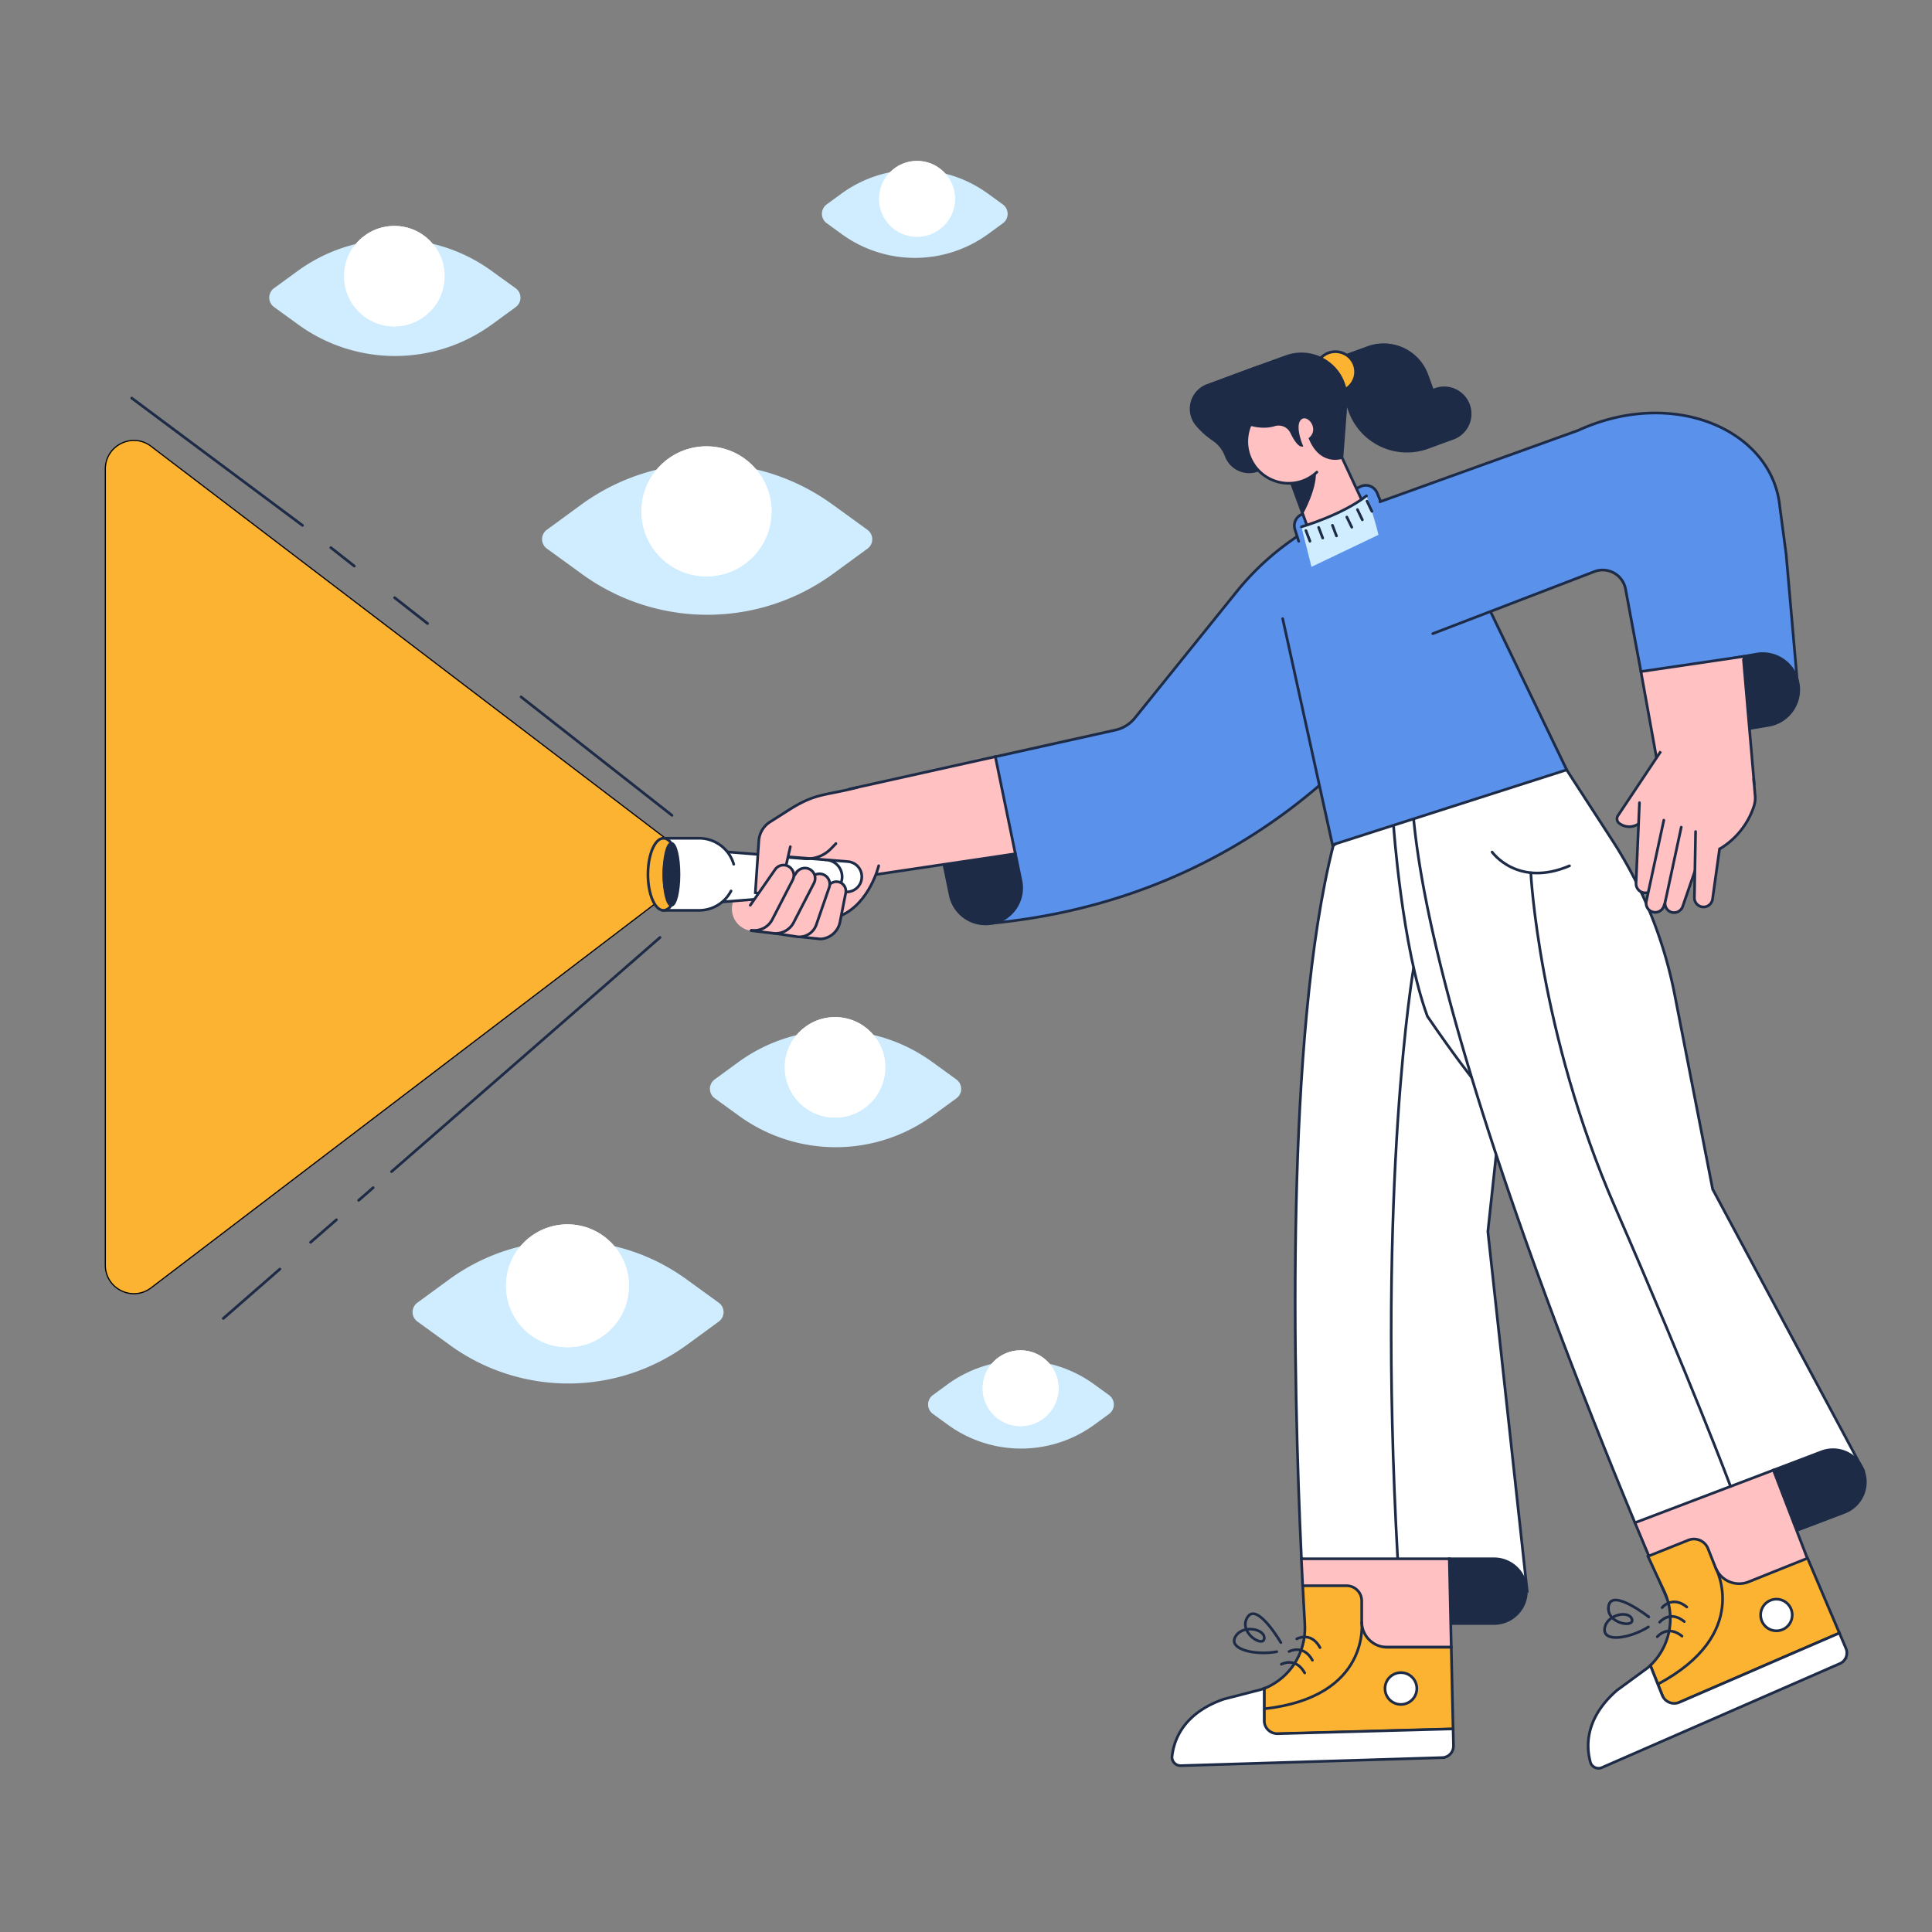 <svg fill="none" height="332" width="332" xmlns="http://www.w3.org/2000/svg"><rect width="100%" height="100%" fill="#808080" stroke="none"/><path d="m117.809 146.693a2.9 2.9 0 0 1 0 4.613l-91.839 69.994c-3.225 2.458-7.87.158-7.87-3.897v-136.806c0-4.055 4.645-6.355 7.87-3.897z" fill="#fcb332" stroke="#000" stroke-width=".2"/><path d="m191.658 125.46a6 6 0 0 0 3.371-2.093l17.461-21.672a46.294 46.294 0 0 1 9.273-8.716l4.555-3.234 8.687 22.538 2.089 12.467c-8.752 9.81-29.514 30.243-66.497 33.887l-2.005-6.377 2.437-22.219z" fill="#5991eb" stroke="#1d2b47" stroke-width=".462"/><path d="m175.434 151.316a6.195 6.195 0 0 1 -4.818 7.324 6.2 6.2 0 0 1 -7.324-4.822l-1.087-5.277 12.283-1.822z" fill="#1d2b47" stroke="#1d2b47" stroke-width=".462"/><path d="m158.935 132.718 12.106-2.691 3.439 16.691-12.282 1.822-12.386 1.842-3.696-14.817z" fill="#ffc1c1" stroke="#1d2b47" stroke-width=".462"/><path d="m255.679 211.638 8.563-79.248s-16.707-2.496-35.139 12.952c-8.254 32.504-6.881 91.781-5.459 122.528l38.786 5.531z" fill="#fff" stroke="#1d2b47" stroke-width=".462"/><path d="m256.847 267.87h-7.792l.237 11.114h7.549a5.558 5.558 0 0 0 .006-11.114z" fill="#1d2b47" stroke="#1d2b47" stroke-linecap="round" stroke-width=".462"/><path d="m269.162 132.208s-14.104-12.211-26.237 8.56c3.254 33.655 25.843 91.579 38.028 120.904l39.219-9.042-25.869-48.28-6.508-33.353a75.365 75.365 0 0 0 -10.776-26.663z" fill="#fff" stroke="#1d2b47" stroke-width=".462"/><path d="m320.182 252.701a5.557 5.557 0 0 0 -7.158-3.218l-8.267 3.143 3.979 10.373 8.232-3.127a5.56 5.56 0 0 0 3.214-7.171z" fill="#1d2b47" stroke="#1d2b47" stroke-linecap="round" stroke-width=".462"/><path d="m317.164 284.919-8.427-21.92-3.989-10.372-23.793 9.045c1.659 3.989 3.123 7.447 4.321 10.245a703.834 703.834 0 0 0 3.429 7.894l-10.07 18.184z" fill="#ffc1c1" stroke="#1d2b47" stroke-width=".462"/><path d="m220.42 106.309 4.724 21.448 3.833 17.42 40.253-12.888-17.689-36.736a16.595 16.595 0 0 0 -14.287-9.367l-.599-1.468a2.103 2.103 0 0 0 -2.856-1.11l-10.168 4.816a2.11 2.11 0 0 0 -1.112 2.541l.65 2.05" fill="#5991eb"/><path d="m220.42 106.309 4.724 21.448 3.833 17.42 40.253-12.888-17.689-36.736a16.595 16.595 0 0 0 -14.287-9.367l-.599-1.468a2.103 2.103 0 0 0 -2.856-1.11l-10.168 4.816a2.11 2.11 0 0 0 -1.112 2.541l.65 2.05" stroke="#1d2b47" stroke-linecap="round" stroke-width=".462"/><path d="m216.274 63.014-8.759 3.208a4.284 4.284 0 0 0 -1.857 6.745 13.778 13.778 0 0 0 2.872 2.583 5.748 5.748 0 0 1 2.174 2.765 4.206 4.206 0 0 0 5.401 2.506l2.723-1zm30.33 3.923a4.05 4.05 0 0 0 -.42.18l-.976-2.682a7.92 7.92 0 0 0 -10.158-4.714l-6.25 2.277 3.169 8.671a10.446 10.446 0 0 0 13.399 6.22l3.878-1.42v-.02a4.465 4.465 0 1 0 -2.635-8.518z" fill="#1d2b47" stroke="#1d2b47" stroke-width=".462"/><circle cx="3.462" cy="3.462" fill="#fcb332" r="3.462" stroke="#1d2b47" stroke-width=".462" transform="matrix(-1 0 0 1 232.945 60.43)"/><path d="m228.086 73.328 7.07 15.067-8.609 7.226-6.953-18.991" fill="#ffc1c1"/><path d="m226.547 95.621-6.953-18.99" stroke="#1d2b47" stroke-linecap="round" stroke-width=".462"/><path d="m221.964 83.059s2.655-.696 4.099-2.583c.55 3.097-2.163 7.877-2.163 7.877z" fill="#1d2b47"/><circle cx="7.197" cy="7.197" fill="#ffc1c1" r="7.197" transform="matrix(-1 0 0 1 228.559 68.691)"/><path d="m226.289 81.133a7.114 7.114 0 0 1 -2.456 1.51 7.195 7.195 0 0 1 -4.946-13.512" stroke="#1d2b47" stroke-linecap="round" stroke-width=".462"/><path d="m231.192 70.862-.589 7.753s-3.579 1.301-5.456-3.254c1.913-1.672-.303-4.555-1.656-3.468-1.354 1.087.133 4.607.133 4.607s-.625-.02-1.672-2.203a2.486 2.486 0 0 0 -2.99-1.278c-2.363.715-5.668-.13-8.209-2.317a10.729 10.729 0 0 1 -3.104-4.457c4.483-1.744 9.598-3.609 13.362-4.959a7.682 7.682 0 0 1 10.304 7.718z" fill="#1d2b47" stroke="#1d2b47" stroke-width=".462"/><path d="m230.604 78.615 4.552 9.78" stroke="#1d2b47" stroke-linecap="round" stroke-width=".462"/><path d="m246.344 67.032-4.617 1.689z" fill="#fcb332"/><path d="m246.344 67.032-4.617 1.689" stroke="#1d2b47" stroke-linecap="round" stroke-width=".462"/><path d="m223.644 90.532s7.05-2.062 11.176-5.329a59.674 59.674 0 0 1 2.063 6.706l-11.518 5.502z" fill="#cfedff"/><g stroke="#1d2b47" stroke-width=".462"><path d="m223.644 90.533s7.051-2.063 11.176-5.33m.091.912.839 1.753m-2.48-.296.839 1.754m-2.668-.476.852 1.748m-7.88.585.696 1.82m1.492-2.366.696 1.819m1.674-2.183.693 1.819" stroke-linecap="round"/><path d="m239.467 141.816s1.454 20.999 5.827 32.839c4.737 6.923 7.601 10.502 7.601 10.502"/><path d="m256.406 146.416s4.373 6.182 13.301 2.369" stroke-linecap="round"/><path d="m263.058 149.979s1.366 27.408 14.482 57.468c13.115 30.06 19.847 47.978 19.847 47.978" stroke-linecap="round"/><path d="m233.997 283.055h15.39l-.091-4.07-.244-11.115h-25.421c.075 1.627.15 3.163.225 4.617l7.408 6.559z" fill="#ffc1c1"/><path d="m249.699 297.12-.309-14.052h-10.997a4.392 4.392 0 0 1 -4.392-4.392v-3.576a2.603 2.603 0 0 0 -2.603-2.603h-7.529c.124 2.421.241 4.597.351 6.507v.16a11.167 11.167 0 0 1 -6.982 11.003v7.848z" fill="#fcb332"/><path d="m210.314 291.982c-4.822 1.653-8.378 4.92-8.918 9.95 0 .837.692 1.508 1.528 1.482l44.907-1.379a2 2 0 0 0 1.938-2.043l-.064-2.898-30.141.823a2.258 2.258 0 0 1 -2.32-2.258v-5.531a7.955 7.955 0 0 1 -.553.208z" fill="#fff"/><path d="m233.998 278.682s1.627 12.936-16.762 14.967"/><path d="m220.191 285.99s2.428-1.357 4.012 1.49m-2.687-3.674s2.43-1.356 4.011 1.49m-2.686-3.673s2.431-1.356 3.999 1.507m-6.731-.863s-4.063-6.992-5.732-4.376c-1.67 2.616 2.736 5.33 2.879 3.657.143-1.672-3.82-2.427-4.994-.247-1.175 2.18 3.553 3.198 7.141 2.531" stroke-linecap="round"/><circle cx="2.733" cy="2.733" fill="#fff" r="2.733" transform="matrix(-1 0 0 1 243.469 287.427)"/><path d="m316.09 280.628-5.473-12.862-10.138 4.064a4.363 4.363 0 0 1 -5.671-2.434l-1.301-3.289a2.603 2.603 0 0 0 -3.371-1.448l-6.943 2.782a622.418 622.418 0 0 0 2.72 5.856l.068.144a11.127 11.127 0 0 1 -2.375 12.744l2.892 7.246z" fill="#fcb332"/><path d="m277.887 290.45c-3.839 3.309-5.912 7.64-4.555 12.484a1.466 1.466 0 0 0 1.95.807l40.888-17.867a1.999 1.999 0 0 0 1.04-2.614l-1.119-2.636-27.49 11.902a2.239 2.239 0 0 1 -2.97-1.227l-2.037-5.105c-.143.137-.286.27-.436.397z" fill="#fff"/><path d="m294.817 269.416s6.286 11.339-9.936 20.003"/><path d="m284.79 281.266s1.737-2.151 4.249-.108m-3.835-2.401s1.737-2.147 4.23-.104m-3.816-2.401s1.741-2.148 4.249-.104m-6.531 1.711s-6.325-4.955-6.901-1.922c-.576 3.032 4.49 3.904 4.005 2.313s-4.418-.833-4.698 1.627c-.28 2.459 4.457 1.626 7.519-.3" stroke-linecap="round"/><ellipse cx="2.713" cy="2.72" fill="#fff" rx="2.713" ry="2.72" transform="matrix(-1 0 0 1 307.98 274.803)"/><path d="m242.926 166.276s-6.374 36.62-2.743 101.594"/></g><path d="m237.129 86.228 34.039-12.256c16.402-7.532 33.372-.05 34.673 13.053l1.093 8.199 1.925 21.982-26.876-1.803-2.643-14.179a4 4 0 0 0 -5.366-3l-27.761 10.663" fill="#5991eb"/><path d="m237.129 86.228 34.039-12.256c16.402-7.532 33.372-.05 34.673 13.053l1.093 8.199 1.925 21.982-26.876-1.803-2.643-14.179a4 4 0 0 0 -5.366-3l-27.761 10.663" stroke="#1d2b47" stroke-linecap="round" stroke-width=".462"/><path d="m301.993 112.387a6.202 6.202 0 0 1 7.038 5.229 6.2 6.2 0 0 1 -5.229 7.037l-5.689.967-.807-12.413z" fill="#1d2b47" stroke="#1d2b47" stroke-width=".462"/><path d="m299.65 112.797.807 12.413.68 10.408-12.657-3.228-3.826-2.186-2.671-14.801z" fill="#ffc1c1" stroke="#1d2b47" stroke-width=".462"/><path d="m142.597 158.26-3.631 2.876-9.842-1.178a3.81 3.81 0 0 1 -2.928-5.531l6.868-13.252 10.412-2.603 7.825 9.858-1.123 2.528a12.01 12.01 0 0 1 -6.159 6.648z" fill="#ffc1c1"/><path d="m145.852 149.683c-5.889 1.018-10.275-3.082-10.275-3.082l-1.064 4.617a3.176 3.176 0 0 1 -3.716 2.398l-1.002-.198.605-8.935a4.17 4.17 0 0 1 2.001-3.283l2.948-1.88c4.145-2.668 6.833-2.909 10.665-3.634.791-.153 4.845.413 5.642.575l3.66 10.604m-4.316 1.909s-1.516 6.342-6.439 8.551z" fill="#ffc1c1"/><path d="m151 148.774s-1.516 6.342-6.439 8.551" stroke="#1d2b47" stroke-linecap="round" stroke-width=".462"/><path d="m299.597 113.259 1.848 21.438-13.073-2.437 5.99 7.213c-6.045 1.812-9.5-1.754-9.5-1.754l-2.681 3.296a2.85 2.85 0 0 1 -3.931.462.977.977 0 0 1 -.218-1.317l7.367-11.05" fill="#ffc1c1"/><path d="m299.597 113.259 1.848 21.438-13.073-2.437 5.99 7.213c-6.045 1.812-9.5-1.754-9.5-1.754l-2.681 3.296a2.85 2.85 0 0 1 -3.931.462.977.977 0 0 1 -.218-1.317l7.367-11.05" stroke="#1d2b47" stroke-width=".462"/><path d="m295.463 145.921-13.89-4.6.059-1.37a7.868 7.868 0 0 1 2.957-5.814l8.629-6.885 8.228 7.444.14 2.89a13.182 13.182 0 0 1 -5.765 8.108z" fill="#ffc1c1"/><path d="m286.684 140.25-2.405 11.899a1.585 1.585 0 0 1 -3.136-.397l.602-11.17z" fill="#ffc1c1"/><path d="m286.113 143.368-1.835 8.784a1.584 1.584 0 0 1 -3.136-.397l.589-13.814" stroke="#1d2b47" stroke-linecap="round" stroke-width=".462"/><path d="m290.699 141.875-4.783 13.85a1.563 1.563 0 0 1 -3.006-.843l3.006-13.935z" fill="#ffc1c1"/><path d="m289.398 145.636-3.484 10.086a1.565 1.565 0 0 1 -1.969.976 1.568 1.568 0 0 1 -1.037-1.819l3.006-13.932" stroke="#1d2b47" stroke-linecap="round" stroke-width=".462"/><path d="m293.93 141.924-1.364 3.904-.65 1.884-2.776 8.049a1.56 1.56 0 0 1 -1.952.976 1.565 1.565 0 0 1 -1.038-1.815l3-13.945z" fill="#ffc1c1"/><path d="m292.379 146.423-.449 1.301-2.775 8.05a1.564 1.564 0 0 1 -1.953.976 1.565 1.565 0 0 1 -1.037-1.816l2.746-12.787m6.552 3.775.361-.228a13.451 13.451 0 0 0 5.587-7.187c.18-.577.246-1.184.192-1.786l-.244-2.854" stroke="#1d2b47" stroke-linecap="round" stroke-width=".462"/><path d="m296.266 139.994-1.969 14.521a1.564 1.564 0 0 1 -3.113-.235l.211-14.263h2.681z" fill="#ffc1c1"/><path d="m295.496 145.851-1.21 8.664a1.565 1.565 0 0 1 -3.114-.234l.202-11.381" stroke="#1d2b47" stroke-linecap="round" stroke-width=".462"/><path d="m118.004 155.472 27.695-2.21a2.603 2.603 0 0 0 2.395-2.603 2.602 2.602 0 0 0 -2.395-2.602l-27.695-2.21z" fill="#fff" stroke="#1d2b47" stroke-linecap="round" stroke-width=".462"/><path d="m126.086 148.512a6.205 6.205 0 0 0 -5.957-4.464h-6.182v12.39h6.182a6.182 6.182 0 0 0 5.492-3.332" fill="#fff"/><path d="m126.086 148.512a6.205 6.205 0 0 0 -5.957-4.464h-6.182v12.39h6.182a6.182 6.182 0 0 0 5.492-3.332" stroke="#1d2b47" stroke-linecap="round" stroke-width=".462"/><path d="m114.009 144.048c.501 0 .976.326 1.37.879-.778 1.083-1.302 3.058-1.302 5.316s.521 4.23 1.302 5.317c-.4.556-.869.878-1.37.878-1.47 0-2.665-2.772-2.665-6.182s1.195-6.208 2.665-6.208z" fill="#fcb332" stroke="#1d2b47" stroke-linecap="round" stroke-width=".462"/><ellipse cx="1.295" cy="5.316" fill="#1d2b47" rx="1.295" ry="5.316" stroke="#1d2b47" stroke-linecap="round" stroke-width=".462" transform="matrix(-1 0 0 1 116.676 144.927)"/><path d="m141.889 147.78h.153a2.891 2.891 0 0 1 0 5.765l-.651.052" fill="#fff"/><path d="m141.889 147.78h.153a2.891 2.891 0 0 1 0 5.765l-.651.052" stroke="#1d2b47" stroke-linecap="round" stroke-width=".462"/><path d="m135.814 145.503-1.301 5.713a3.176 3.176 0 0 1 -3.716 2.398l-1.002-.198.605-8.935a4.17 4.17 0 0 1 2.001-3.283l2.951-1.877c4.829-3.107 6.293-2.544 11.941-3.999" fill="#ffc1c1"/><path d="m135.814 145.503-1.301 5.713a3.176 3.176 0 0 1 -3.716 2.398l-1.002-.198.605-8.935a4.17 4.17 0 0 1 2.001-3.283l2.951-1.877c4.829-3.107 6.293-2.544 11.941-3.999" stroke="#1d2b47" stroke-linecap="round" stroke-width=".462"/><path d="m141.035 161.358a3.613 3.613 0 0 0 3.309-2.909l.976-4.949a1.627 1.627 0 0 0 -3.108-.937l-4.805 8.424z" fill="#ffc1c1" stroke="#1d2b47" stroke-linecap="round" stroke-width=".462"/><path d="m137.085 160.981a3.094 3.094 0 0 0 3.189-2.073l2.196-6.344a1.767 1.767 0 0 0 -3.185-1.51l-6.468 9.286z" fill="#ffc1c1" stroke="#1d2b47" stroke-linecap="round" stroke-width=".462"/><path d="m132.813 160.365a3.483 3.483 0 0 0 3.579-1.855l3.472-6.735a1.767 1.767 0 0 0 -.651-2.362c-.778-.455-2.928 0-3.465.726l-6.143 6.8a1.892 1.892 0 0 0 1.145 3.139z" fill="#ffc1c1"/><path d="m129.072 159.926 3.741.439a3.48 3.48 0 0 0 3.579-1.855l3.472-6.735a1.767 1.767 0 0 0 -.651-2.362 1.768 1.768 0 0 0 -2.31.472l-4.301 6.166" stroke="#1d2b47" stroke-linecap="round" stroke-width=".462"/><path d="m129.141 159.853a3.48 3.48 0 0 0 3.579-1.854l3.472-6.735a1.766 1.766 0 0 0 -.651-2.362c-.777-.456-1.897-.299-2.808 1.158l-3.517 5.245-1.913 1.301z" fill="#ffc1c1"/><path d="m129.141 159.854a3.48 3.48 0 0 0 3.579-1.855l3.472-6.735a1.766 1.766 0 0 0 -.651-2.362 1.768 1.768 0 0 0 -2.31.472l-4.301 6.182m6.515-8.228 2.766.227a5.75 5.75 0 0 0 4.601-1.727l.833-.862" stroke="#1d2b47" stroke-linecap="round" stroke-width=".462"/><path d="m48.094 218.083-9.722 8.479z" fill="#fcb332"/><path d="m48.094 218.083-9.722 8.479" stroke="#1d2b47" stroke-linecap="round" stroke-width=".462"/><path d="m57.816 209.605-4.45 3.882z" fill="#fcb332"/><path d="m57.816 209.605-4.45 3.882" stroke="#1d2b47" stroke-linecap="round" stroke-width=".462"/><path d="m64.125 204.093-2.486 2.17z" fill="#fcb332"/><path d="m64.125 204.093-2.486 2.17" stroke="#1d2b47" stroke-linecap="round" stroke-width=".462"/><path d="m113.418 161.097-46.133 40.24z" fill="#fcb332"/><path d="m113.418 161.097-46.133 40.24" stroke="#1d2b47" stroke-linecap="round" stroke-width=".462"/><path d="m51.98 90.285-29.344-21.873 29.345 21.873z" fill="#fcb332"/><path d="m51.98 90.285-29.344-21.873" stroke="#1d2b47" stroke-linecap="round" stroke-width=".462"/><path d="m60.887 97.274-4.028-3.162z" fill="#fcb332"/><path d="m60.887 97.274-4.028-3.162" stroke="#1d2b47" stroke-linecap="round" stroke-width=".462"/><path d="m73.473 107.149-5.658-4.438z" fill="#fcb332"/><path d="m73.473 107.149-5.658-4.438" stroke="#1d2b47" stroke-linecap="round" stroke-width=".462"/><path d="m115.473 140.108-25.931-20.348z" fill="#fcb332"/><path d="m115.473 140.108-25.931-20.348" stroke="#1d2b47" stroke-linecap="round" stroke-width=".462"/><path d="m99.85 86.742c12.849-9.387 30.285-9.418 43.168-.078l6.047 4.384a2 2 0 0 1 .006 3.234l-5.88 4.297c-12.848 9.39-30.286 9.423-43.169.081l-6.047-4.386a2 2 0 0 1 -.006-3.234l5.88-4.298z" fill="#cfedff"/><circle cx="11.176" cy="11.176" fill="#fff" r="11.176" transform="matrix(-1 0 0 1 132.578 76.695)"/><circle cx="11.176" cy="11.176" fill="#fff" r="11.176" transform="matrix(-1 0 0 1 132.578 76.695)"/><path d="m51.117 46.593a28.306 28.306 0 0 1 33.337-.059l4.157 3.002a2 2 0 0 1 .01 3.236l-4.034 2.947a28.306 28.306 0 0 1 -33.333.059l-4.16-3.015a2 2 0 0 1 -.005-3.236z" fill="#cfedff"/><circle cx="8.632" cy="8.632" fill="#fff" r="8.632" transform="matrix(-1 0 0 1 76.394 38.826)"/><circle cx="8.632" cy="8.632" fill="#fff" r="8.632" transform="matrix(-1 0 0 1 76.394 38.826)"/><path d="m144.563 33.296a21.377 21.377 0 0 1 25.17-.046l2.597 1.883a2 2 0 0 1 .007 3.233l-2.503 1.83a21.376 21.376 0 0 1 -25.17.046l-2.598-1.884a2 2 0 0 1 -.005-3.234z" fill="#cfedff"/><circle cx="6.517" cy="6.517" fill="#fff" r="6.517" transform="matrix(-1 0 0 1 164.105 27.65)"/><circle cx="6.517" cy="6.517" fill="#fff" r="6.517" transform="matrix(-1 0 0 1 164.105 27.65)"/><path d="m162.813 237.904a21.383 21.383 0 0 1 25.17-.045l2.598 1.884a2 2 0 0 1 .005 3.234l-2.502 1.828a21.383 21.383 0 0 1 -25.173.046l-2.597-1.882a2 2 0 0 1 -.006-3.234z" fill="#cfedff"/><circle cx="6.517" cy="6.517" fill="#fff" r="6.517" transform="matrix(-1 0 0 1 181.898 232.038)"/><circle cx="6.517" cy="6.517" fill="#fff" r="6.517" transform="matrix(-1 0 0 1 181.898 232.038)"/><path d="m126.85 182.541a28.308 28.308 0 0 1 33.337-.058l4.16 3.017a2 2 0 0 1 .006 3.234l-4.036 2.95a28.305 28.305 0 0 1 -33.333.058l-4.163-3.017a2 2 0 0 1 -.006-3.234z" fill="#cfedff"/><circle cx="8.632" cy="8.632" fill="#fff" r="8.632" transform="matrix(-1 0 0 1 152.129 174.782)"/><circle cx="8.632" cy="8.632" fill="#fff" r="8.632" transform="matrix(-1 0 0 1 152.129 174.782)"/><path d="m77.149 219.889a34.644 34.644 0 0 1 40.781-.075l5.585 4.052a1.999 1.999 0 0 1 .006 3.233l-5.432 3.972a34.644 34.644 0 0 1 -40.777.075l-5.587-4.052a2 2 0 0 1 -.006-3.233z" fill="#cfedff"/><circle cx="10.558" cy="10.558" fill="#fff" r="10.558" transform="matrix(-1 0 0 1 108.07 210.395)"/><circle cx="10.558" cy="10.558" fill="#fff" r="10.558" transform="matrix(-1 0 0 1 108.07 210.395)"/></svg>
